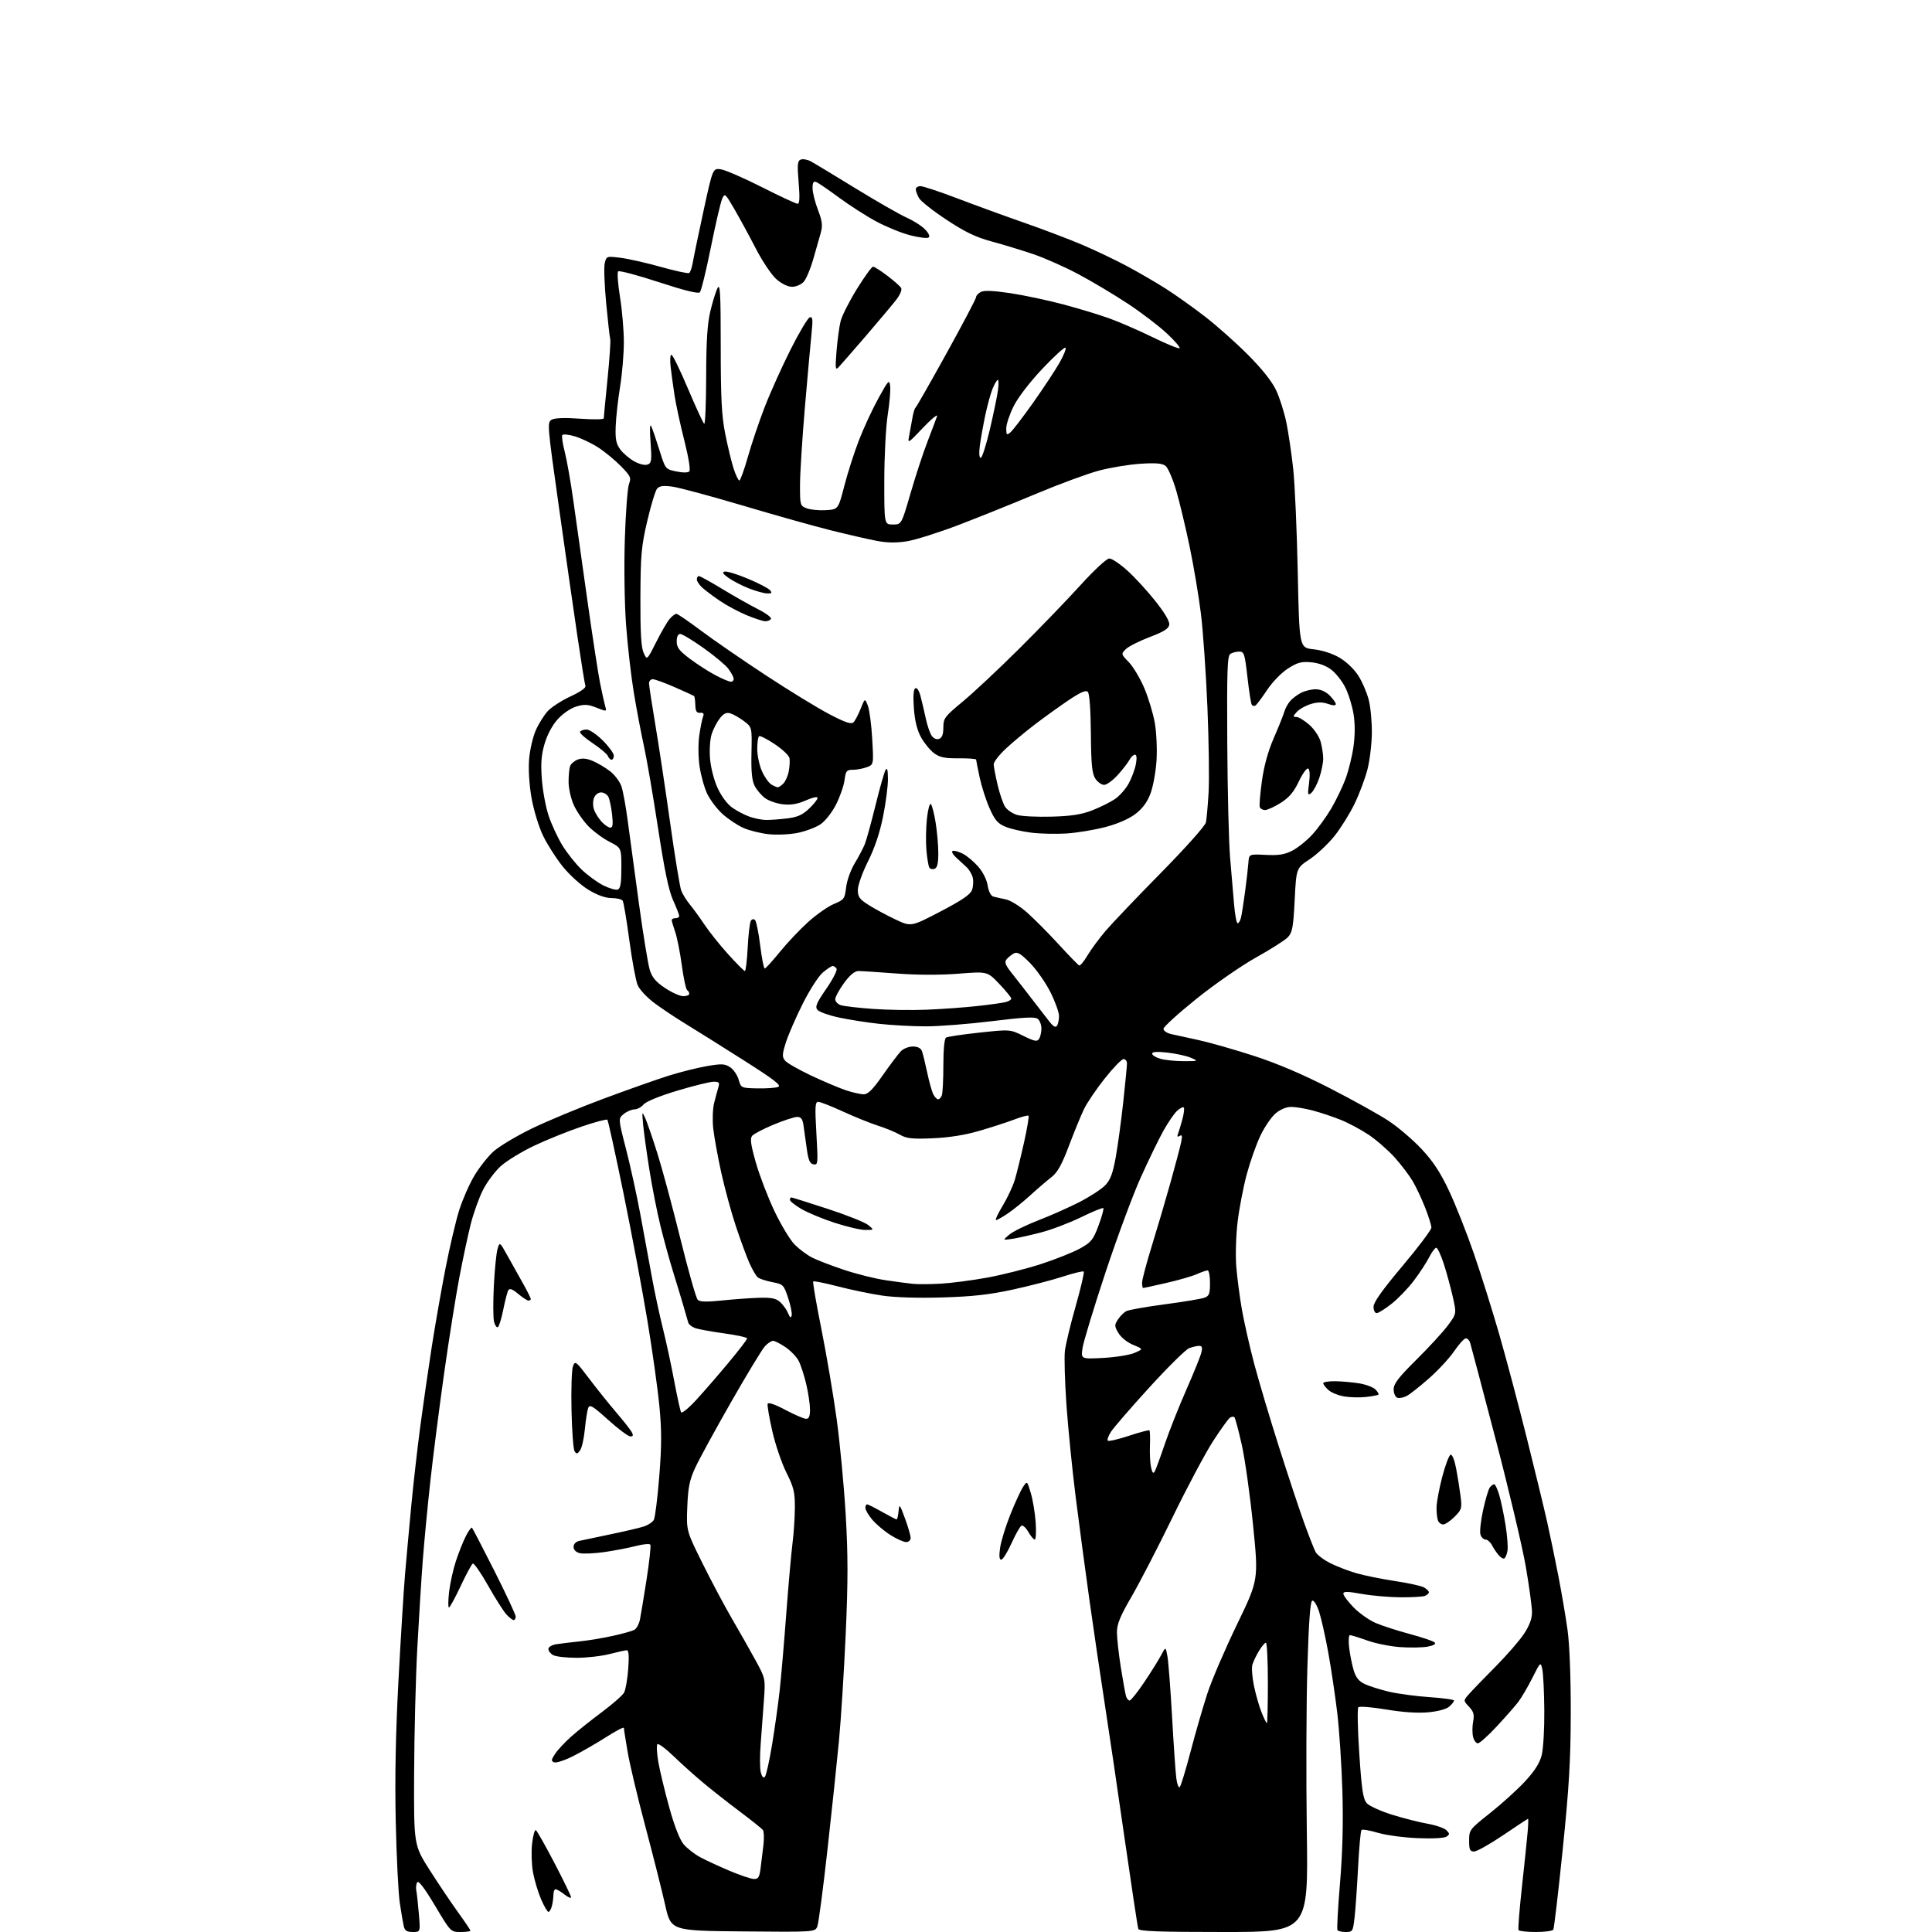 <?xml version="1.0" encoding="UTF-8" standalone="no"?>
<svg 
  version="1.1" 
  xmlns="http://www.w3.org/2000/svg" 
  xmlns:xlink="http://www.w3.org/1999/xlink" 
  xmlns:svg="http://www.w3.org/2000/svg"
  xmlns:rdf="http://www.w3.org/1999/02/22-rdf-syntax-ns#"
  xmlns:cc="http://creativecommons.org/ns#"
  xmlns:dc="http://purl.org/dc/elements/1.1/"
  viewBox="0 0 768 768"
  width="768"
  height="768"
>
<style>svg {background-color: white; }</style>"
<path stroke="none" fill="black" fill-rule="evenodd" d="M164.08,768.00C161.75,768.00 160.92,767.47 160.51,765.75C160.22,764.51 159.51,760.35 158.93,756.50C158.34,752.65 157.62,738.02 157.31,724.00C156.93,706.42 157.28,688.88 158.42,667.50C159.34,650.45 160.51,631.55 161.03,625.50C161.55,619.45 162.66,607.30 163.49,598.50C164.33,589.70 165.94,575.52 167.07,567.00C168.20,558.48 170.25,544.30 171.61,535.50C172.98,526.70 175.46,512.56 177.12,504.08C178.78,495.60 181.22,485.25 182.53,481.08C183.85,476.91 186.53,470.80 188.48,467.50C190.43,464.20 193.86,459.83 196.10,457.78C198.35,455.74 205.20,451.63 211.34,448.64C217.48,445.66 230.38,440.29 240.00,436.72C249.62,433.14 261.27,429.03 265.88,427.58C270.50,426.13 277.31,424.43 281.03,423.79C286.85,422.79 288.12,422.85 290.22,424.23C291.56,425.10 293.09,427.33 293.62,429.16C294.57,432.48 294.62,432.50 300.98,432.65C304.51,432.73 308.25,432.47 309.30,432.08C310.82,431.52 307.93,429.29 295.36,421.31C286.64,415.77 276.39,409.35 272.59,407.03C268.78,404.72 263.23,401.02 260.24,398.81C257.22,396.57 254.22,393.38 253.48,391.60C252.74,389.84 251.25,381.81 250.17,373.76C249.09,365.72 247.90,358.65 247.54,358.07C247.18,357.48 245.20,357.00 243.15,357.00C240.71,357.00 237.53,355.87 233.99,353.75C230.97,351.94 226.43,347.85 223.73,344.50C221.07,341.20 217.52,335.64 215.84,332.13C214.14,328.60 212.12,321.93 211.28,317.13C210.38,311.94 210.00,305.82 210.33,301.78C210.63,298.09 211.83,292.91 212.99,290.28C214.16,287.65 216.32,284.20 217.80,282.61C219.29,281.03 223.35,278.42 226.84,276.81C230.56,275.10 232.99,273.40 232.72,272.70C232.47,272.04 231.04,263.18 229.54,253.00C228.04,242.82 224.70,219.50 222.12,201.17C217.52,168.50 217.46,167.82 219.38,166.80C220.62,166.13 224.75,166.00 230.67,166.44C235.80,166.81 240.00,166.76 240.00,166.31C240.00,165.86 240.67,158.88 241.49,150.79C242.30,142.70 242.79,135.50 242.58,134.79C242.36,134.08 241.63,127.61 240.95,120.40C240.26,113.20 240.02,106.06 240.40,104.54C241.08,101.82 241.18,101.79 246.70,102.48C249.78,102.87 256.99,104.50 262.72,106.11C268.45,107.72 273.51,108.81 273.96,108.53C274.41,108.25 275.06,106.33 275.41,104.26C275.76,102.19 277.69,92.92 279.70,83.65C283.36,66.80 283.36,66.80 286.66,67.33C288.48,67.63 295.81,70.82 302.94,74.43C310.08,78.05 316.43,81.00 317.05,81.00C317.86,81.00 317.98,78.57 317.47,72.51C316.88,65.36 317.01,63.93 318.30,63.44C319.15,63.11 320.89,63.40 322.17,64.07C323.45,64.74 331.45,69.56 339.95,74.79C348.45,80.01 357.68,85.30 360.45,86.54C363.23,87.77 366.55,89.91 367.83,91.29C369.31,92.88 369.76,94.03 369.08,94.45C368.49,94.82 365.20,94.40 361.77,93.52C358.34,92.64 352.27,90.16 348.28,88.01C344.29,85.86 337.61,81.57 333.44,78.49C329.27,75.41 325.22,72.64 324.43,72.34C323.38,71.93 323.00,72.60 323.00,74.80C323.00,76.46 323.96,80.32 325.13,83.38C326.90,88.00 327.08,89.59 326.22,92.72C325.64,94.80 324.29,99.55 323.21,103.28C322.13,107.01 320.45,110.95 319.47,112.03C318.49,113.11 316.43,114.00 314.88,114.00C313.18,114.00 310.71,112.81 308.62,110.97C306.73,109.31 303.07,103.88 300.50,98.90C297.94,93.93 294.10,86.88 291.99,83.23C288.26,76.81 288.11,76.68 287.06,79.05C286.46,80.40 284.44,89.09 282.57,98.36C280.71,107.63 278.74,115.66 278.20,116.20C277.55,116.85 271.91,115.45 261.86,112.15C253.41,109.37 246.15,107.46 245.72,107.88C245.29,108.31 245.62,112.90 246.46,118.08C247.30,123.26 247.99,131.32 247.99,136.00C247.99,140.68 247.32,148.66 246.49,153.74C245.67,158.82 244.88,165.88 244.75,169.41C244.55,174.61 244.90,176.39 246.58,178.67C247.73,180.23 250.24,182.36 252.17,183.42C254.20,184.54 256.41,185.06 257.44,184.66C259.00,184.06 259.14,183.03 258.60,175.74C258.22,170.49 258.33,168.23 258.91,169.50C259.41,170.60 260.87,174.88 262.16,179.00C264.50,186.50 264.50,186.50 268.80,187.40C271.36,187.94 273.46,187.94 274.00,187.40C274.54,186.86 273.74,181.88 272.01,175.03C270.41,168.73 268.66,160.63 268.12,157.04C267.57,153.44 266.88,148.36 266.58,145.75C266.28,143.14 266.43,141.00 266.90,141.00C267.38,141.00 270.34,147.08 273.48,154.50C276.63,161.93 279.53,168.21 279.93,168.46C280.34,168.71 280.69,160.27 280.71,149.71C280.74,135.57 281.18,128.70 282.38,123.69C283.27,119.94 284.56,115.81 285.25,114.49C286.28,112.53 286.50,116.63 286.50,137.80C286.51,158.44 286.86,165.27 288.30,172.50C289.28,177.45 290.78,183.64 291.62,186.25C292.47,188.86 293.49,191.00 293.90,191.00C294.30,191.00 295.82,186.80 297.28,181.66C298.73,176.52 301.73,167.63 303.94,161.91C306.15,156.18 310.78,145.89 314.23,139.02C317.68,132.16 321.13,126.36 321.90,126.14C323.06,125.80 323.18,126.95 322.59,132.62C322.20,136.40 321.01,149.62 319.95,162.00C318.90,174.38 318.02,188.22 318.02,192.77C318.00,200.84 318.07,201.08 320.69,202.07C322.16,202.63 325.58,202.96 328.29,202.80C333.21,202.50 333.21,202.50 335.62,193.18C336.94,188.05 339.56,179.88 341.44,175.01C343.32,170.14 346.80,162.64 349.18,158.33C353.20,151.04 353.52,150.71 353.86,153.50C354.05,155.15 353.61,160.32 352.87,165.00C352.14,169.68 351.53,181.38 351.52,191.00C351.50,208.50 351.50,208.50 354.93,208.50C358.35,208.50 358.35,208.50 361.98,196.00C363.98,189.12 367.00,179.90 368.71,175.50C370.41,171.10 372.11,166.60 372.48,165.50C372.84,164.40 370.36,166.43 366.95,170.00C360.76,176.50 360.76,176.50 361.45,173.00C361.82,171.07 362.39,167.93 362.72,166.00C363.04,164.07 363.60,162.28 363.97,162.00C364.33,161.72 369.88,151.99 376.31,140.36C382.74,128.73 388.00,118.73 388.00,118.14C388.00,117.55 388.84,116.62 389.88,116.07C391.17,115.37 394.80,115.52 401.63,116.54C407.06,117.36 416.52,119.36 422.66,121.00C428.80,122.64 437.07,125.15 441.04,126.58C445.00,128.01 452.76,131.39 458.29,134.09C463.81,136.79 468.59,138.74 468.91,138.41C469.24,138.08 466.92,135.40 463.76,132.46C460.61,129.52 453.63,124.21 448.26,120.67C442.89,117.13 434.13,111.90 428.78,109.05C423.44,106.19 415.34,102.59 410.78,101.04C406.23,99.50 398.78,97.23 394.24,96.00C387.91,94.30 383.71,92.28 376.27,87.37C370.92,83.85 365.99,79.96 365.31,78.73C364.63,77.51 364.05,75.94 364.04,75.25C364.02,74.56 364.86,74.00 365.91,74.00C366.97,74.00 373.60,76.20 380.66,78.90C387.72,81.59 399.57,85.91 407.00,88.50C414.43,91.08 424.77,95.01 430.00,97.22C435.23,99.44 443.32,103.29 448.00,105.80C452.68,108.30 459.65,112.35 463.50,114.81C467.35,117.26 474.32,122.23 479.00,125.84C483.68,129.45 491.37,136.30 496.10,141.05C501.66,146.63 505.62,151.61 507.26,155.10C508.67,158.07 510.51,163.88 511.36,168.00C512.20,172.12 513.43,180.45 514.08,186.50C514.73,192.55 515.54,211.00 515.88,227.50C516.50,257.50 516.50,257.50 522.17,258.11C525.65,258.48 529.65,259.78 532.50,261.45C535.22,263.04 538.33,266.03 539.99,268.65C541.55,271.11 543.41,275.46 544.12,278.31C544.84,281.17 545.38,287.10 545.33,291.50C545.28,295.90 544.48,302.43 543.55,306.00C542.62,309.57 540.33,315.65 538.47,319.50C536.61,323.35 533.04,329.09 530.53,332.25C528.02,335.41 523.57,339.59 520.64,341.54C515.30,345.08 515.30,345.08 514.66,357.71C514.12,368.51 513.73,370.66 511.99,372.52C510.86,373.71 505.17,377.34 499.33,380.59C493.46,383.87 482.88,391.20 475.61,397.04C468.40,402.83 462.50,408.20 462.50,408.97C462.50,409.74 463.85,410.68 465.50,411.05C467.15,411.42 472.10,412.51 476.50,413.46C480.90,414.42 490.76,417.23 498.41,419.71C507.66,422.71 517.80,427.03 528.73,432.63C537.75,437.26 548.22,443.08 551.99,445.56C555.76,448.05 561.66,453.09 565.10,456.76C569.73,461.72 572.57,466.04 576.06,473.47C578.66,478.99 583.10,490.22 585.93,498.44C588.76,506.66 593.28,521.06 595.98,530.44C598.68,539.82 603.59,558.30 606.89,571.50C610.19,584.70 613.85,599.77 615.02,605.00C616.19,610.23 618.20,619.90 619.48,626.50C620.76,633.10 622.41,642.77 623.13,648.00C623.93,653.77 624.43,666.73 624.40,681.00C624.36,699.92 623.73,710.51 621.19,735.32C619.45,752.27 617.77,766.56 617.46,767.07C617.14,767.58 614.01,768.00 610.50,768.00C606.99,768.00 603.91,767.66 603.65,767.24C603.39,766.83 604.00,759.07 605.00,749.99C606.00,740.92 607.02,731.14 607.26,728.25C607.51,725.36 607.58,723.00 607.42,723.00C607.26,723.00 602.81,725.92 597.54,729.50C592.26,733.08 587.06,736.00 585.98,736.00C584.31,736.00 584.00,735.32 584.00,731.66C584.00,727.42 584.18,727.18 592.36,720.70C596.95,717.06 603.19,711.41 606.21,708.14C610.09,703.95 612.05,700.86 612.86,697.66C613.49,695.16 613.95,687.13 613.88,679.81C613.82,672.49 613.46,665.15 613.08,663.50C612.41,660.55 612.35,660.60 609.13,667.00C607.33,670.58 604.81,674.87 603.53,676.55C602.24,678.23 598.39,682.62 594.96,686.30C591.53,689.99 588.16,693.00 587.47,693.00C586.78,693.00 585.93,691.85 585.57,690.44C585.22,689.03 585.23,686.31 585.59,684.38C586.12,681.56 585.80,680.42 583.95,678.44C581.65,676.00 581.65,676.00 584.08,673.28C585.41,671.78 590.12,666.91 594.54,662.45C598.96,658.00 604.02,652.17 605.79,649.50C607.97,646.21 609.00,643.46 609.00,640.91C609.00,638.85 607.89,630.71 606.54,622.83C605.18,614.95 599.77,592.08 594.51,572.00C589.25,551.92 584.70,534.71 584.40,533.75C584.11,532.79 583.33,532.01 582.68,532.03C582.03,532.04 579.98,534.30 578.11,537.04C576.25,539.79 571.75,544.66 568.11,547.87C564.48,551.08 560.45,554.26 559.17,554.93C557.89,555.60 556.20,555.91 555.42,555.61C554.64,555.31 554.00,553.80 554.00,552.26C554.00,550.06 555.94,547.54 563.06,540.48C568.05,535.54 573.68,529.41 575.57,526.85C579.02,522.21 579.02,522.21 577.47,515.35C576.61,511.58 575.00,505.69 573.88,502.25C572.75,498.81 571.43,496.00 570.94,496.00C570.44,496.00 569.17,497.70 568.12,499.77C567.06,501.85 564.35,506.00 562.09,509.00C559.84,512.00 555.86,516.15 553.25,518.22C550.64,520.29 547.94,521.98 547.25,521.99C546.56,522.00 546.00,520.86 546.00,519.47C546.00,517.69 549.45,512.83 557.50,503.26C563.83,495.75 569.00,488.87 569.00,487.99C569.00,487.10 567.89,483.55 566.53,480.08C565.18,476.62 562.95,471.89 561.59,469.57C560.23,467.25 557.00,462.99 554.41,460.11C551.82,457.23 547.18,453.18 544.10,451.11C541.02,449.05 535.99,446.36 532.93,445.14C529.87,443.91 524.92,442.26 521.93,441.47C518.94,440.67 515.07,440.02 513.33,440.01C511.36,440.00 508.99,440.98 507.09,442.58C505.41,443.99 502.68,447.98 501.04,451.43C499.39,454.87 496.94,461.83 495.58,466.88C494.23,471.93 492.60,480.44 491.96,485.78C491.32,491.17 491.08,499.07 491.44,503.50C491.80,507.90 492.80,515.55 493.66,520.50C494.53,525.45 496.72,535.12 498.53,542.00C500.35,548.88 504.80,563.83 508.43,575.23C512.05,586.63 516.56,600.22 518.45,605.43C520.34,610.64 522.37,615.83 522.98,616.96C523.58,618.08 526.19,620.07 528.79,621.37C531.38,622.68 536.08,624.49 539.23,625.39C542.37,626.30 549.22,627.68 554.44,628.47C559.66,629.25 564.84,630.38 565.96,630.98C567.08,631.58 568.00,632.46 568.00,632.93C568.00,633.40 567.29,634.06 566.42,634.39C565.55,634.73 561.16,634.98 556.67,634.95C552.18,634.92 545.24,634.31 541.25,633.60C535.55,632.58 534.00,632.56 534.00,633.53C534.00,634.21 535.83,636.64 538.06,638.94C540.29,641.24 544.23,644.03 546.81,645.14C549.39,646.25 555.52,648.24 560.42,649.55C565.33,650.87 569.78,652.38 570.30,652.90C570.91,653.51 569.91,654.11 567.55,654.56C565.51,654.94 560.61,655.03 556.67,654.76C552.73,654.49 546.82,653.31 543.53,652.13C540.25,650.96 537.15,650.00 536.65,650.00C536.13,650.00 535.98,652.17 536.31,654.96C536.63,657.69 537.44,661.72 538.09,663.92C538.97,666.84 540.15,668.32 542.50,669.43C544.26,670.27 548.59,671.64 552.10,672.47C555.62,673.30 562.89,674.28 568.25,674.64C573.61,675.00 578.00,675.61 578.00,676.00C578.00,676.38 577.17,677.45 576.14,678.37C575.01,679.39 571.74,680.29 567.78,680.66C563.55,681.05 557.66,680.66 551.01,679.55C545.38,678.61 540.40,678.21 539.96,678.67C539.52,679.13 539.69,687.45 540.34,697.16C541.31,711.67 541.85,715.17 543.33,716.81C544.32,717.91 548.82,719.96 553.32,721.36C557.82,722.76 564.19,724.38 567.47,724.96C570.76,725.54 574.13,726.70 574.97,727.54C576.33,728.90 576.33,729.19 575.00,730.09C574.12,730.69 569.36,730.94 563.50,730.69C558.00,730.47 550.88,729.50 547.68,728.55C544.47,727.59 541.57,727.10 541.22,727.45C540.87,727.79 540.26,734.47 539.86,742.29C539.45,750.10 538.83,759.09 538.46,762.25C537.83,767.75 537.68,768.00 534.96,768.00C533.40,768.00 531.91,767.66 531.65,767.24C531.39,766.82 531.85,758.38 532.68,748.49C533.69,736.38 534.00,724.45 533.62,712.00C533.32,701.83 532.40,687.88 531.59,681.00C530.77,674.12 529.17,663.33 528.02,657.00C526.88,650.67 525.23,643.34 524.37,640.70C523.50,638.02 522.30,636.07 521.65,636.28C520.85,636.55 520.26,644.53 519.71,662.58C519.27,676.84 519.17,706.39 519.48,728.25C520.05,768.00 520.05,768.00 486.49,768.00C460.56,768.00 452.83,767.72 452.49,766.75C452.24,766.06 449.77,749.75 447.00,730.50C444.24,711.25 440.65,686.95 439.03,676.50C437.41,666.05 434.72,647.83 433.06,636.00C431.40,624.17 428.94,605.73 427.59,595.00C426.24,584.27 424.60,567.90 423.94,558.61C423.29,549.32 423.01,539.60 423.31,537.01C423.62,534.43 425.55,526.39 427.61,519.16C429.66,511.93 431.10,505.77 430.80,505.47C430.51,505.18 426.81,506.06 422.59,507.44C418.37,508.82 409.42,511.14 402.71,512.61C393.46,514.63 386.69,515.39 374.78,515.75C365.08,516.05 355.88,515.77 350.79,515.03C346.25,514.37 338.31,512.72 333.13,511.38C327.96,510.04 323.52,509.14 323.27,509.40C323.01,509.65 324.46,518.10 326.49,528.18C328.51,538.26 331.25,554.38 332.57,564.00C333.89,573.62 335.51,590.77 336.18,602.11C337.12,618.22 337.12,628.58 336.18,649.61C335.51,664.40 334.31,683.48 333.50,692.00C332.69,700.52 330.63,720.08 328.91,735.45C327.20,750.83 325.40,764.44 324.92,765.72C324.04,768.03 324.04,768.03 295.38,767.77C266.71,767.50 266.71,767.50 264.42,757.28C263.16,751.66 259.64,737.71 256.60,726.28C253.55,714.85 250.37,701.50 249.53,696.62C248.69,691.73 248.00,687.35 248.00,686.88C248.00,686.40 244.88,688.02 241.06,690.46C237.24,692.91 231.34,696.31 227.95,698.02C224.56,699.73 221.12,700.88 220.30,700.56C219.02,700.07 219.07,699.59 220.66,697.19C221.67,695.65 224.53,692.58 227.00,690.37C229.47,688.16 235.00,683.76 239.27,680.58C243.54,677.39 247.52,673.90 248.10,672.80C248.69,671.71 249.42,667.48 249.73,663.41C250.11,658.36 249.94,656.00 249.19,656.00C248.59,656.00 245.51,656.67 242.34,657.50C239.17,658.33 233.27,659.00 229.22,659.00C225.18,659.00 221.00,658.53 219.93,657.96C218.87,657.40 218.00,656.29 218.00,655.51C218.00,654.68 219.35,653.88 221.25,653.59C223.04,653.31 227.20,652.81 230.50,652.47C233.80,652.13 239.65,651.16 243.50,650.31C247.35,649.46 251.23,648.38 252.12,647.92C253.01,647.45 254.03,645.59 254.39,643.79C254.76,641.98 255.95,634.73 257.05,627.69C258.14,620.64 258.81,614.50 258.52,614.03C258.23,613.57 255.63,613.81 252.73,614.57C249.83,615.32 244.18,616.41 240.17,616.98C236.16,617.54 231.79,617.73 230.44,617.40C228.94,617.02 228.00,616.06 228.00,614.91C228.00,613.79 228.90,612.83 230.25,612.53C231.49,612.24 237.00,611.08 242.50,609.95C248.00,608.81 253.97,607.42 255.76,606.86C257.55,606.30 259.42,605.08 259.92,604.15C260.41,603.23 261.38,595.45 262.07,586.87C263.04,574.63 263.05,568.62 262.11,558.89C261.46,552.08 259.32,536.85 257.37,525.05C255.42,513.25 251.16,490.56 247.91,474.63C244.65,458.70 241.74,445.41 241.44,445.11C241.14,444.80 236.48,446.04 231.10,447.87C225.72,449.69 217.26,453.11 212.30,455.46C207.34,457.82 201.39,461.46 199.06,463.56C196.74,465.66 193.55,469.93 191.98,473.05C190.40,476.16 188.22,482.27 187.12,486.61C186.02,490.95 183.97,500.55 182.57,507.95C181.16,515.34 178.45,532.44 176.54,545.95C174.64,559.45 172.19,578.60 171.10,588.50C170.01,598.40 168.65,612.58 168.08,620.00C167.51,627.42 166.53,643.17 165.89,655.00C165.25,666.83 164.68,689.33 164.62,705.00C164.50,733.50 164.50,733.50 170.88,743.50C174.39,749.00 179.45,756.53 182.13,760.23C184.81,763.94 187.00,767.20 187.00,767.48C187.00,767.77 185.24,768.00 183.08,768.00C179.17,768.00 179.15,767.98 172.90,757.49C168.79,750.60 166.37,747.41 165.86,748.23C165.43,748.92 165.26,750.39 165.48,751.49C165.71,752.60 166.16,756.76 166.50,760.75C167.12,768.00 167.12,768.00 164.08,768.00zM218.01,760.00C217.59,760.00 216.27,757.74 215.08,754.97C213.90,752.21 212.45,747.42 211.88,744.32C211.31,741.22 211.15,736.06 211.52,732.84C211.89,729.63 212.57,727.23 213.02,727.52C213.48,727.80 216.81,733.69 220.43,740.62C224.04,747.55 227.00,753.65 227.00,754.18C227.00,754.71 225.81,754.21 224.37,753.07C222.92,751.93 221.34,751.00 220.87,751.00C220.39,751.00 219.99,752.01 219.99,753.25C219.98,754.49 219.70,756.51 219.37,757.75C219.04,758.99 218.42,760.00 218.01,760.00zM299.64,746.92C301.41,746.99 301.87,746.28 302.33,742.75C302.64,740.41 303.15,736.25 303.47,733.50C303.78,730.75 303.69,728.04 303.27,727.47C302.85,726.90 298.68,723.56 294.00,720.05C289.32,716.54 282.80,711.41 279.50,708.65C276.20,705.89 270.92,701.16 267.78,698.13C264.63,695.09 261.73,692.94 261.33,693.34C260.93,693.74 261.09,696.89 261.68,700.36C262.28,703.82 264.23,711.94 266.02,718.41C268.10,725.92 270.18,731.24 271.76,733.13C273.13,734.76 276.11,737.08 278.38,738.29C280.64,739.50 285.88,741.92 290.00,743.67C294.12,745.42 298.46,746.88 299.64,746.92zM468.98,710.37C469.44,709.89 471.40,703.42 473.35,696.00C475.29,688.58 478.29,678.23 480.01,673.00C481.73,667.77 487.00,655.52 491.72,645.76C500.30,628.02 500.30,628.02 498.11,606.26C496.91,594.29 494.88,579.88 493.60,574.22C492.33,568.57 491.02,563.69 490.71,563.37C490.39,563.06 489.61,563.12 488.97,563.52C488.32,563.92 485.29,568.13 482.22,572.87C479.15,577.62 471.93,591.17 466.18,603.00C460.43,614.83 453.08,629.04 449.86,634.59C445.26,642.51 444.00,645.59 444.00,648.85C444.00,651.15 444.69,657.40 445.54,662.76C446.39,668.12 447.32,673.29 447.61,674.25C447.90,675.21 448.54,676.00 449.04,676.00C449.53,676.00 452.14,672.74 454.82,668.75C457.51,664.76 460.53,659.92 461.54,658.00C463.38,654.50 463.38,654.50 464.09,658.50C464.47,660.70 465.30,671.50 465.92,682.50C466.53,693.50 467.29,704.47 467.60,706.87C467.91,709.27 468.53,710.85 468.98,710.37zM304.03,706.37C304.54,705.86 305.84,700.06 306.92,693.47C308.00,686.89 309.36,677.23 309.93,672.00C310.51,666.77 311.69,653.05 312.55,641.50C313.42,629.95 314.54,617.35 315.03,613.50C315.53,609.65 315.95,603.27 315.97,599.33C316.00,593.13 315.54,591.23 312.58,585.33C310.71,581.57 308.18,574.14 306.98,568.82C305.77,563.50 304.95,558.64 305.16,558.03C305.39,557.34 308.12,558.28 312.21,560.46C315.88,562.40 319.59,564.00 320.44,564.00C321.58,564.00 322.00,562.98 321.99,560.25C321.98,558.19 321.30,553.67 320.49,550.20C319.67,546.74 318.32,542.59 317.49,540.98C316.66,539.37 314.30,536.92 312.26,535.53C310.21,534.14 307.98,533.00 307.31,533.00C306.63,533.00 305.18,533.96 304.08,535.14C302.98,536.32 296.91,546.33 290.59,557.39C284.27,568.45 277.85,580.20 276.34,583.50C274.10,588.38 273.51,591.27 273.21,599.00C272.83,608.50 272.83,608.50 279.28,621.50C282.83,628.65 288.10,638.55 290.99,643.50C293.88,648.45 298.05,655.81 300.26,659.85C304.28,667.20 304.28,667.20 303.67,675.85C303.33,680.61 302.75,688.38 302.39,693.13C302.02,697.87 302.03,703.00 302.42,704.52C302.84,706.21 303.47,706.93 304.03,706.37zM503.61,685.00C503.82,685.00 504.00,677.80 504.00,669.00C504.00,660.20 503.65,653.00 503.22,653.00C502.78,653.00 501.55,654.46 500.47,656.25C499.38,658.04 498.20,660.51 497.84,661.75C497.47,662.98 497.77,666.81 498.49,670.25C499.21,673.69 500.57,678.41 501.51,680.75C502.45,683.09 503.39,685.00 503.61,685.00zM204.17,644.00C203.72,644.00 202.42,642.99 201.29,641.75C200.15,640.51 196.87,635.34 194.00,630.26C191.13,625.17 188.40,621.26 187.92,621.55C187.45,621.84 185.27,625.89 183.09,630.54C180.91,635.19 178.83,639.00 178.47,639.00C178.10,639.00 178.13,636.21 178.52,632.79C178.92,629.38 180.14,623.87 181.23,620.55C182.32,617.23 184.09,612.78 185.17,610.66C186.25,608.54 187.35,607.02 187.62,607.28C187.88,607.55 191.90,615.30 196.55,624.50C201.20,633.71 205.00,641.87 205.00,642.62C205.00,643.38 204.63,644.00 204.17,644.00zM398.00,620.00C397.23,620.00 397.09,618.51 397.56,615.25C397.94,612.64 399.76,606.72 401.61,602.10C403.45,597.49 405.71,592.56 406.63,591.16C408.31,588.60 408.31,588.60 409.77,593.55C410.58,596.27 411.45,601.54 411.70,605.25C411.96,608.96 411.79,612.00 411.33,611.99C410.87,611.99 409.72,610.61 408.76,608.93C407.80,607.25 406.55,606.16 405.99,606.51C405.42,606.86 403.64,610.04 402.04,613.57C400.44,617.11 398.62,620.00 398.00,620.00zM598.01,619.49C597.60,619.75 596.59,619.18 595.76,618.23C594.93,617.28 593.73,615.49 593.09,614.25C592.45,613.01 591.30,612.00 590.53,612.00C589.76,612.00 588.85,611.10 588.50,610.00C588.15,608.90 588.63,604.51 589.56,600.25C590.49,595.99 591.70,591.94 592.25,591.25C592.80,590.56 593.57,590.00 593.96,590.00C594.36,590.00 595.26,591.91 595.96,594.25C596.66,596.59 597.80,601.99 598.48,606.25C599.16,610.51 599.51,615.13 599.24,616.51C598.98,617.90 598.43,619.24 598.01,619.49zM360.20,613.00C359.20,613.00 356.38,611.73 353.93,610.17C351.47,608.61 348.23,605.88 346.73,604.09C345.23,602.31 344.00,600.21 344.00,599.42C344.00,598.64 344.30,598.00 344.67,598.00C345.04,598.00 347.73,599.35 350.65,601.00C353.58,602.65 356.17,604.00 356.42,604.00C356.67,604.00 357.01,602.54 357.19,600.75C357.48,597.69 357.63,597.85 359.75,603.60C360.99,606.96 362.00,610.45 362.00,611.35C362.00,612.27 361.20,613.00 360.20,613.00zM573.68,606.00C572.88,606.00 571.94,605.29 571.61,604.42C571.27,603.55 571.02,601.19 571.05,599.17C571.08,597.15 572.10,591.71 573.31,587.08C574.52,582.45 576.01,578.50 576.62,578.29C577.27,578.08 578.18,580.31 578.83,583.71C579.44,586.90 580.23,591.84 580.59,594.70C581.20,599.58 581.05,600.10 578.20,602.95C576.52,604.63 574.49,606.00 573.68,606.00zM459.03,584.92C459.46,584.14 461.27,579.23 463.04,574.00C464.82,568.77 468.65,559.10 471.56,552.50C474.47,545.90 477.16,539.26 477.53,537.75C478.06,535.64 477.86,535.00 476.67,535.00C475.82,535.00 474.04,535.42 472.70,535.92C471.37,536.43 464.25,543.45 456.89,551.53C449.52,559.61 442.66,567.54 441.63,569.15C440.59,570.76 440.03,572.36 440.37,572.70C440.71,573.04 444.48,572.17 448.74,570.76C453.01,569.35 456.69,568.38 456.92,568.60C457.15,568.83 457.24,571.53 457.12,574.61C456.99,577.69 457.19,581.59 457.56,583.28C458.04,585.48 458.45,585.94 459.03,584.92zM230.58,576.56C229.52,578.01 229.15,578.07 228.40,576.90C227.91,576.13 227.35,568.75 227.18,560.50C227.00,552.25 227.26,544.42 227.76,543.10C228.61,540.81 228.92,541.05 234.26,548.10C237.34,552.17 242.17,558.20 245.00,561.50C247.83,564.80 250.58,568.29 251.11,569.25C251.83,570.57 251.70,571.00 250.57,571.00C249.74,571.00 245.79,568.05 241.79,564.45C235.59,558.86 234.42,558.16 233.82,559.70C233.43,560.69 232.84,564.49 232.49,568.15C232.14,571.81 231.29,575.59 230.58,576.56zM276.81,556.44C279.81,553.17 285.58,546.52 289.63,541.65C293.68,536.79 297.00,532.47 297.00,532.05C297.00,531.63 292.84,530.72 287.75,530.02C282.66,529.33 277.48,528.37 276.22,527.89C274.97,527.42 273.79,526.46 273.59,525.77C273.40,525.07 272.52,522.02 271.64,519.00C270.76,515.98 268.92,509.90 267.55,505.50C266.18,501.10 263.95,493.00 262.59,487.50C261.23,482.00 259.23,471.88 258.14,465.00C257.05,458.12 255.93,450.02 255.65,447.00C255.17,441.73 255.21,441.63 256.51,444.50C257.25,446.15 259.43,452.48 261.34,458.56C263.26,464.64 267.38,479.94 270.50,492.56C273.62,505.18 276.70,516.03 277.34,516.67C278.19,517.53 280.80,517.60 287.00,516.96C291.68,516.47 298.32,515.99 301.76,515.89C306.67,515.75 308.47,516.12 310.13,517.60C311.28,518.65 312.70,520.62 313.27,522.00C314.04,523.85 314.41,524.09 314.70,522.91C314.91,522.03 314.28,518.89 313.29,515.93C311.56,510.73 311.34,510.51 307.00,509.67C304.52,509.19 301.93,508.34 301.24,507.77C300.54,507.20 299.05,504.66 297.92,502.12C296.79,499.58 294.37,493.00 292.54,487.50C290.71,482.00 288.07,472.32 286.68,466.00C285.29,459.68 283.87,451.80 283.51,448.50C283.16,445.20 283.32,440.70 283.87,438.50C284.42,436.30 285.17,433.49 285.55,432.25C286.13,430.32 285.86,430.00 283.67,430.00C282.27,430.00 275.80,431.59 269.31,433.54C262.21,435.67 256.84,437.86 255.84,439.04C254.93,440.12 253.29,441.00 252.20,441.00C251.11,441.00 249.21,441.82 247.98,442.82C245.73,444.64 245.73,444.64 248.82,456.63C250.53,463.23 253.09,474.90 254.52,482.57C255.94,490.23 258.01,501.45 259.11,507.50C260.20,513.55 262.18,522.77 263.49,528.00C264.80,533.23 266.83,542.66 268.01,548.98C269.20,555.29 270.43,560.89 270.76,561.42C271.09,561.95 273.81,559.71 276.81,556.44zM543.00,555.32C540.52,555.60 536.60,555.50 534.29,555.10C531.97,554.70 529.16,553.55 528.04,552.53C526.92,551.52 526.00,550.31 526.00,549.85C526.00,549.38 528.14,549.03 530.75,549.06C533.36,549.09 537.67,549.48 540.32,549.91C542.96,550.35 545.86,551.43 546.76,552.33C547.65,553.22 548.18,554.15 547.94,554.38C547.70,554.62 545.48,555.04 543.00,555.32zM438.60,539.79C443.49,539.53 449.07,538.63 451.00,537.79C454.50,536.27 454.50,536.27 450.45,534.60C448.11,533.65 445.64,531.66 444.61,529.92C442.97,527.15 442.96,526.71 444.42,524.49C445.29,523.16 446.79,521.67 447.75,521.18C448.71,520.69 455.57,519.48 463.00,518.49C470.43,517.51 477.51,516.33 478.75,515.87C480.68,515.17 481.00,514.32 481.00,510.02C481.00,507.26 480.57,505.00 480.03,505.00C479.50,505.00 477.59,505.67 475.78,506.48C473.98,507.29 468.53,508.87 463.67,509.98C458.82,511.09 454.65,512.00 454.42,512.00C454.19,512.00 454.00,511.04 454.00,509.86C454.00,508.69 455.76,502.05 457.91,495.11C460.06,488.18 463.39,476.88 465.31,470.00C467.23,463.12 469.12,455.98 469.51,454.12C470.05,451.52 469.92,450.93 468.94,451.54C468.04,452.09 467.84,451.85 468.27,450.73C468.61,449.85 469.39,447.25 470.01,444.96C470.63,442.67 470.88,440.55 470.57,440.24C470.26,439.93 469.08,440.53 467.93,441.56C466.78,442.60 464.34,446.16 462.49,449.47C460.64,452.79 456.59,461.12 453.49,468.00C450.38,474.88 444.04,491.98 439.39,506.00C434.75,520.02 430.67,533.47 430.32,535.88C429.69,540.26 429.69,540.26 438.60,539.79zM197.92,527.55C197.45,527.84 196.76,526.88 196.39,525.41C196.02,523.94 195.99,517.51 196.31,511.12C196.64,504.73 197.29,498.17 197.76,496.55C198.62,493.59 198.62,493.59 201.81,499.30C203.56,502.43 206.35,507.42 208.00,510.37C209.65,513.33 211.00,516.03 211.00,516.37C211.00,516.72 210.58,517.00 210.08,517.00C209.57,517.00 207.73,515.80 205.99,514.34C203.76,512.46 202.60,512.02 202.09,512.85C201.69,513.50 200.78,516.96 200.07,520.53C199.36,524.10 198.39,527.26 197.92,527.55zM374.00,510.28C378.12,510.05 386.45,508.96 392.50,507.86C398.55,506.75 408.23,504.30 414.00,502.42C419.77,500.53 426.71,497.75 429.42,496.24C433.81,493.79 434.59,492.82 436.70,487.12C438.01,483.61 438.85,480.52 438.59,480.26C438.32,479.99 434.37,481.60 429.80,483.84C425.24,486.07 418.12,488.78 414.00,489.86C409.88,490.95 404.70,492.10 402.50,492.44C398.50,493.04 398.50,493.04 401.22,490.77C402.72,489.52 407.90,486.98 412.72,485.11C417.55,483.25 424.92,479.98 429.09,477.84C433.26,475.70 437.88,472.69 439.36,471.15C441.42,468.99 442.37,466.44 443.54,459.93C444.37,455.29 445.71,445.43 446.52,438.00C447.32,430.57 447.98,423.71 447.99,422.75C448.00,421.79 447.39,421.00 446.63,421.00C445.88,421.00 442.51,424.48 439.13,428.74C435.76,432.99 432.03,438.51 430.85,440.99C429.67,443.47 426.99,450.00 424.91,455.50C422.02,463.13 420.35,466.09 417.89,468.00C416.11,469.38 412.37,472.58 409.58,475.13C406.79,477.68 402.75,480.94 400.61,482.38C398.47,483.82 396.37,485.00 395.93,485.00C395.50,485.00 396.70,482.41 398.61,479.25C400.51,476.09 402.68,471.45 403.43,468.93C404.17,466.42 405.81,459.78 407.06,454.18C408.31,448.58 409.12,443.78 408.86,443.52C408.59,443.26 406.00,443.95 403.10,445.06C400.19,446.16 393.92,448.19 389.16,449.57C383.48,451.22 377.14,452.22 370.72,452.49C362.56,452.83 360.40,452.59 357.72,451.06C355.95,450.05 352.02,448.43 349.00,447.47C345.98,446.50 339.72,443.98 335.11,441.86C330.50,439.73 326.06,438.00 325.26,438.00C324.02,438.00 323.91,439.88 324.53,450.60C325.22,462.58 325.16,463.18 323.38,462.84C321.91,462.56 321.32,461.19 320.68,456.49C320.23,453.20 319.65,449.04 319.39,447.25C319.03,444.81 318.40,444.00 316.89,444.00C315.77,444.00 311.55,445.38 307.50,447.06C303.45,448.75 299.62,450.75 298.98,451.52C298.10,452.59 298.44,455.05 300.48,462.20C301.94,467.32 305.27,476.00 307.89,481.50C310.50,487.00 314.13,492.98 315.94,494.79C317.75,496.60 320.87,498.91 322.87,499.93C324.86,500.94 330.55,503.13 335.50,504.78C340.45,506.43 347.88,508.29 352.00,508.90C356.12,509.51 361.07,510.17 363.00,510.36C364.93,510.54 369.88,510.51 374.00,510.28zM344.00,488.93C342.07,488.93 336.58,487.64 331.79,486.08C327.00,484.52 321.04,482.04 318.54,480.58C316.04,479.11 314.00,477.48 314.00,476.96C314.00,476.43 314.25,476.00 314.56,476.00C314.87,476.00 321.36,478.04 328.99,480.53C336.62,483.02 343.90,485.93 345.18,487.00C347.50,488.93 347.50,488.93 344.00,488.93zM372.93,437.00C373.40,437.00 374.06,436.29 374.39,435.42C374.73,434.55 375.00,429.17 375.00,423.48C375.00,417.17 375.42,412.86 376.07,412.45C376.67,412.09 382.63,411.20 389.32,410.48C401.50,409.17 401.50,409.17 406.82,411.78C411.31,413.99 412.28,414.17 413.05,412.95C413.56,412.15 413.98,410.32 413.98,408.87C413.99,407.43 413.35,405.71 412.57,405.05C411.45,404.13 407.41,404.32 394.32,405.93C385.07,407.07 373.23,408.00 368.00,407.99C362.77,407.99 354.45,407.54 349.50,406.99C344.55,406.45 337.27,405.31 333.33,404.45C329.39,403.60 325.61,402.24 324.94,401.42C323.93,400.21 324.56,398.71 328.46,393.05C331.08,389.26 332.92,385.67 332.55,385.08C332.18,384.49 331.49,384.00 331.02,384.00C330.54,384.00 328.77,385.16 327.09,386.58C325.39,388.01 321.82,393.56 319.07,399.05C316.35,404.49 313.34,411.40 312.39,414.42C310.90,419.16 310.86,420.12 312.08,421.62C312.86,422.57 317.55,425.25 322.50,427.58C327.45,429.91 333.65,432.53 336.28,433.41C338.92,434.28 342.10,435.00 343.35,435.00C345.06,435.00 346.97,433.08 350.99,427.32C353.94,423.10 357.17,418.83 358.18,417.82C359.18,416.82 361.30,416.00 362.89,416.00C364.73,416.00 366.03,416.64 366.46,417.75C366.83,418.71 367.78,422.57 368.57,426.32C369.35,430.06 370.47,434.00 371.04,435.07C371.60,436.13 372.46,437.00 372.93,437.00zM470.50,421.83C476.38,421.84 476.44,421.81 473.43,420.49C471.74,419.75 467.58,418.83 464.18,418.44C459.93,417.96 458.00,418.08 458.00,418.84C458.00,419.45 459.46,420.37 461.25,420.88C463.04,421.40 467.20,421.82 470.50,421.83zM420.20,407.72C420.62,407.05 420.98,405.32 420.98,403.88C420.99,402.45 419.45,398.17 417.55,394.38C415.65,390.60 411.99,385.38 409.42,382.78C405.77,379.08 404.39,378.26 403.05,378.98C402.11,379.48 400.80,380.54 400.14,381.33C399.18,382.49 399.62,383.62 402.43,387.14C404.34,389.54 407.97,394.20 410.50,397.50C413.02,400.80 416.06,404.72 417.25,406.22C418.79,408.14 419.65,408.58 420.20,407.72zM368.50,401.37C374.55,401.12 383.53,400.47 388.46,399.92C393.39,399.38 398.45,398.67 399.71,398.36C400.97,398.04 402.00,397.41 402.00,396.96C402.00,396.51 399.86,393.89 397.25,391.14C392.50,386.14 392.50,386.14 381.00,387.06C373.78,387.63 364.66,387.61 356.50,386.99C349.35,386.45 342.49,386.00 341.26,386.00C339.74,386.00 337.90,387.53 335.53,390.75C333.62,393.36 332.04,396.26 332.02,397.18C332.01,398.11 333.01,399.19 334.25,399.58C335.49,399.98 341.23,400.64 347.00,401.06C352.77,401.48 362.45,401.62 368.50,401.37zM271.61,396.00C272.93,396.00 274.00,395.58 274.00,395.06C274.00,394.54 273.62,393.88 273.15,393.59C272.68,393.30 271.73,388.89 271.04,383.78C270.35,378.68 269.17,372.70 268.41,370.50C267.65,368.30 267.02,366.16 267.01,365.75C267.01,365.34 267.68,365.00 268.50,365.00C269.32,365.00 270.00,364.60 270.00,364.12C270.00,363.64 268.91,360.82 267.57,357.87C265.82,354.01 264.13,345.90 261.55,329.00C259.57,316.07 257.06,301.45 255.96,296.50C254.87,291.55 253.07,282.10 251.98,275.50C250.88,268.90 249.49,256.75 248.88,248.50C248.25,239.96 248.03,225.25 248.38,214.34C248.71,203.80 249.46,193.93 250.03,192.42C250.99,189.90 250.70,189.27 246.79,185.28C244.43,182.87 240.37,179.53 237.77,177.86C235.17,176.18 231.02,174.21 228.54,173.46C226.07,172.72 223.81,172.50 223.52,172.97C223.22,173.45 223.67,176.46 224.51,179.67C225.34,182.88 226.91,191.80 227.98,199.50C229.06,207.20 231.56,224.97 233.54,239.00C235.52,253.03 237.76,267.65 238.53,271.50C239.30,275.35 240.22,279.50 240.57,280.71C241.21,282.92 241.20,282.92 237.10,281.31C233.71,279.97 232.30,279.89 229.10,280.85C226.85,281.52 223.74,283.65 221.71,285.90C219.56,288.28 217.54,292.04 216.49,295.64C215.17,300.13 214.92,303.44 215.40,309.81C215.74,314.39 216.96,320.91 218.10,324.31C219.24,327.72 221.68,332.98 223.52,336.00C225.36,339.02 228.81,343.37 231.19,345.65C233.56,347.93 237.46,350.77 239.85,351.97C242.24,353.16 244.83,353.90 245.60,353.60C246.64,353.20 247.00,351.00 247.00,345.05C247.00,337.03 247.00,337.03 242.25,334.60C239.64,333.27 235.84,330.45 233.80,328.34C231.77,326.23 229.19,322.48 228.08,320.00C226.96,317.52 226.03,313.40 226.02,310.83C226.01,308.26 226.29,305.42 226.64,304.51C226.99,303.59 228.36,302.43 229.68,301.93C231.35,301.30 233.16,301.46 235.55,302.46C237.45,303.25 240.55,305.08 242.45,306.53C244.35,307.98 246.42,310.74 247.06,312.67C247.69,314.60 248.81,320.75 249.54,326.34C250.28,331.93 252.26,346.62 253.96,359.00C255.66,371.38 257.60,383.30 258.28,385.50C259.20,388.53 260.67,390.28 264.36,392.75C267.04,394.54 270.30,396.00 271.61,396.00zM296.11,386.00C296.45,386.00 296.95,381.79 297.22,376.64C297.49,371.50 298.05,366.73 298.47,366.05C298.93,365.31 299.59,365.19 300.15,365.75C300.65,366.25 301.57,370.79 302.19,375.83C302.81,380.87 303.62,385.00 303.99,385.00C304.35,385.00 307.03,382.07 309.94,378.48C312.85,374.89 317.93,369.51 321.23,366.53C324.53,363.55 329.15,360.31 331.50,359.34C335.54,357.67 335.80,357.31 336.35,352.71C336.67,350.00 338.18,345.78 339.77,343.17C341.33,340.60 343.14,337.15 343.80,335.50C344.45,333.85 346.36,326.91 348.04,320.08C349.72,313.25 351.51,306.95 352.02,306.08C352.67,304.97 352.95,306.02 352.97,309.65C352.99,312.49 352.11,319.21 351.03,324.59C349.74,331.04 347.69,337.12 345.03,342.44C342.79,346.93 341.00,351.95 341.00,353.77C341.00,356.54 341.66,357.46 345.33,359.77C347.70,361.27 352.46,363.84 355.90,365.47C362.15,368.44 362.15,368.44 373.82,362.35C382.41,357.86 385.74,355.60 386.39,353.77C386.89,352.40 387.01,350.19 386.68,348.85C386.34,347.51 385.26,345.67 384.28,344.76C383.30,343.84 381.40,342.09 380.06,340.86C378.68,339.59 378.11,338.46 378.74,338.25C379.36,338.05 381.18,338.56 382.78,339.39C384.39,340.22 387.12,342.51 388.84,344.48C390.70,346.59 392.24,349.67 392.62,352.00C393.00,354.40 393.88,356.12 394.87,356.40C395.77,356.65 398.00,357.15 399.82,357.52C401.67,357.89 405.45,360.23 408.32,362.79C411.17,365.31 416.82,371.01 420.88,375.44C424.94,379.87 428.59,383.63 429.01,383.79C429.42,383.95 430.90,382.15 432.30,379.79C433.70,377.43 436.95,373.02 439.53,370.00C442.11,366.98 452.02,356.58 461.56,346.90C471.37,336.93 479.10,328.25 479.38,326.90C479.65,325.58 480.12,320.29 480.43,315.14C480.74,309.99 480.53,294.69 479.97,281.14C479.40,267.59 478.24,250.88 477.39,244.00C476.54,237.12 474.54,225.20 472.94,217.50C471.35,209.80 468.93,199.69 467.57,195.02C466.21,190.36 464.29,185.93 463.30,185.18C461.96,184.16 459.38,183.95 453.25,184.36C448.71,184.66 441.28,185.89 436.75,187.10C432.21,188.32 421.07,192.43 412.00,196.24C402.93,200.05 389.03,205.64 381.13,208.66C373.23,211.68 364.00,214.60 360.63,215.15C356.32,215.85 352.72,215.80 348.50,215.00C345.20,214.37 337.10,212.51 330.50,210.87C323.90,209.23 308.06,204.78 295.29,200.98C282.53,197.19 269.91,193.79 267.25,193.44C263.59,192.95 262.11,193.16 261.18,194.29C260.50,195.11 258.75,200.89 257.29,207.14C254.94,217.22 254.64,220.63 254.57,237.50C254.52,251.40 254.86,257.31 255.85,259.50C257.19,262.50 257.19,262.50 260.85,255.23C262.86,251.24 265.28,247.07 266.24,245.98C267.20,244.89 268.38,244.00 268.86,244.00C269.35,244.00 273.74,247.00 278.62,250.66C283.50,254.33 295.15,262.35 304.50,268.49C313.85,274.63 325.24,281.60 329.81,283.97C336.16,287.27 338.39,288.01 339.29,287.11C339.93,286.47 341.21,284.04 342.13,281.72C343.81,277.50 343.81,277.50 344.98,280.50C345.62,282.15 346.40,288.10 346.72,293.72C347.30,303.94 347.30,303.94 344.58,304.97C343.09,305.54 340.61,306.00 339.07,306.00C336.53,306.00 336.21,306.40 335.70,310.17C335.40,312.46 333.87,316.83 332.30,319.89C330.71,323.00 328.01,326.42 326.17,327.66C324.36,328.89 320.33,330.41 317.21,331.06C314.06,331.71 308.94,331.96 305.68,331.62C302.45,331.29 297.89,330.16 295.53,329.12C293.18,328.08 289.44,325.59 287.22,323.58C285.01,321.58 282.25,317.93 281.09,315.47C279.94,313.02 278.58,308.08 278.07,304.51C277.55,300.82 277.51,295.51 277.99,292.25C278.45,289.09 279.12,285.76 279.48,284.85C279.95,283.66 279.63,283.24 278.32,283.35C276.92,283.47 276.48,282.75 276.40,280.23C276.35,278.44 276.12,276.83 275.90,276.67C275.68,276.50 272.23,274.94 268.24,273.18C264.25,271.43 260.31,270.00 259.49,270.00C258.67,270.00 258.00,270.73 258.00,271.61C258.00,272.50 259.11,279.81 260.47,287.86C261.83,295.91 264.49,313.52 266.38,327.00C268.27,340.48 270.27,352.65 270.81,354.06C271.36,355.46 272.90,357.94 274.24,359.56C275.58,361.18 278.22,364.82 280.11,367.65C282.00,370.48 286.23,375.77 289.52,379.40C292.81,383.03 295.78,386.00 296.11,386.00zM491.98,367.00C492.42,367.00 493.03,365.99 493.32,364.75C493.62,363.51 494.34,358.90 494.93,354.50C495.52,350.10 496.11,344.93 496.25,343.00C496.50,339.50 496.50,339.50 503.12,339.83C508.25,340.09 510.63,339.72 513.67,338.17C515.83,337.07 519.41,334.20 521.63,331.79C523.85,329.38 527.25,324.70 529.19,321.39C531.13,318.09 533.68,312.79 534.87,309.61C536.06,306.44 537.48,300.69 538.02,296.84C538.67,292.30 538.68,287.73 538.06,283.87C537.53,280.60 536.06,275.85 534.80,273.32C533.54,270.79 531.03,267.60 529.21,266.21C527.12,264.62 524.20,263.54 521.21,263.27C517.28,262.92 515.74,263.34 511.94,265.78C509.36,267.44 505.78,271.13 503.67,274.31C501.62,277.39 499.54,280.16 499.04,280.47C498.55,280.78 497.89,280.62 497.58,280.13C497.27,279.63 496.50,274.67 495.87,269.11C494.81,259.85 494.54,259.00 492.61,259.02C491.45,259.02 489.86,259.44 489.08,259.93C487.88,260.69 487.69,266.45 487.86,295.67C487.97,314.83 488.48,335.23 488.99,341.00C489.49,346.77 490.19,354.99 490.54,359.25C490.89,363.51 491.53,367.00 491.98,367.00zM371.53,345.35C370.72,345.66 369.78,345.45 369.43,344.89C369.08,344.33 368.56,341.25 368.27,338.05C367.98,334.84 368.07,329.20 368.46,325.50C368.86,321.80 369.56,319.17 370.03,319.64C370.50,320.11 371.36,323.43 371.93,327.00C372.51,330.57 372.99,336.04 372.99,339.14C373.00,343.19 372.58,344.95 371.53,345.35zM424.00,331.32C419.88,331.58 413.56,331.44 409.97,331.00C406.37,330.56 401.74,329.50 399.68,328.64C396.60,327.35 395.46,326.02 393.36,321.28C391.95,318.10 390.18,312.57 389.42,309.00C388.66,305.43 388.03,302.25 388.02,301.94C388.01,301.64 384.88,301.41 381.07,301.44C375.56,301.49 373.57,301.07 371.32,299.41C369.77,298.26 367.45,295.45 366.17,293.16C364.58,290.31 363.67,286.67 363.29,281.64C362.93,276.85 363.11,274.05 363.82,273.61C364.48,273.20 365.30,274.42 365.92,276.72C366.47,278.80 367.42,282.81 368.02,285.64C368.63,288.47 369.70,291.58 370.41,292.55C371.20,293.62 372.36,294.08 373.36,293.69C374.49,293.26 375.00,291.86 375.00,289.17C375.00,285.53 375.51,284.85 382.62,278.96C386.82,275.49 396.85,266.10 404.93,258.08C413.01,250.06 424.01,238.66 429.38,232.75C434.96,226.60 439.93,222.00 440.97,222.00C441.97,222.00 445.16,224.14 448.07,226.75C450.98,229.36 456.01,234.82 459.23,238.88C462.98,243.59 465.00,247.01 464.80,248.34C464.57,249.90 462.67,251.10 457.00,253.25C452.88,254.82 448.62,256.97 447.54,258.04C445.60,259.96 445.61,260.00 448.74,263.24C450.47,265.03 453.23,269.67 454.88,273.54C456.52,277.41 458.41,283.67 459.07,287.45C459.72,291.24 460.02,297.96 459.73,302.41C459.44,306.86 458.36,312.73 457.33,315.46C456.05,318.88 454.18,321.40 451.33,323.58C448.74,325.55 444.28,327.49 439.35,328.78C435.03,329.91 428.12,331.05 424.00,331.32zM242.63,329.00C243.58,329.00 243.75,327.65 243.31,323.75C242.99,320.86 242.32,317.71 241.83,316.75C241.33,315.79 240.03,315.00 238.93,315.00C237.78,315.00 236.58,315.95 236.10,317.25C235.62,318.52 235.66,320.58 236.19,322.00C236.71,323.38 238.08,325.51 239.24,326.75C240.40,327.99 241.92,329.00 242.63,329.00zM304.50,325.95C306.15,325.97 309.90,325.69 312.84,325.34C316.96,324.85 318.95,323.97 321.59,321.48C323.46,319.71 325.00,317.78 325.00,317.19C325.00,316.56 323.06,316.97 320.35,318.17C317.02,319.64 314.43,320.08 311.24,319.72C308.78,319.45 305.59,318.34 304.14,317.27C302.69,316.20 300.82,314.01 300.00,312.41C298.90,310.28 298.56,306.76 298.72,299.28C298.94,289.06 298.94,289.06 295.72,286.64C293.95,285.32 291.53,283.94 290.35,283.58C288.76,283.10 287.67,283.60 286.16,285.53C285.03,286.96 283.58,289.74 282.93,291.71C282.26,293.75 281.96,297.97 282.25,301.53C282.54,305.10 283.82,310.12 285.25,313.23C286.70,316.40 289.11,319.66 291.01,321.00C292.80,322.28 295.90,323.91 297.89,324.62C299.87,325.33 302.85,325.93 304.50,325.95zM418.00,324.63C425.91,324.41 429.89,323.79 434.16,322.13C437.27,320.92 441.32,318.91 443.16,317.67C445.00,316.44 447.48,313.64 448.67,311.46C449.86,309.28 451.15,305.81 451.53,303.75C451.98,301.31 451.85,300.00 451.15,300.00C450.55,300.00 449.57,300.94 448.95,302.09C448.34,303.24 446.24,305.94 444.30,308.09C442.36,310.24 439.93,312.00 438.91,312.00C437.88,312.00 436.31,310.88 435.41,309.51C434.10,307.50 433.75,304.00 433.64,291.56C433.55,282.04 433.09,275.69 432.42,275.02C431.65,274.25 429.51,275.18 424.92,278.25C421.39,280.62 415.35,284.96 411.50,287.89C407.65,290.82 402.36,295.23 399.75,297.68C397.14,300.13 395.01,302.89 395.01,303.82C395.02,304.74 395.72,308.42 396.56,312.00C397.40,315.57 398.75,319.49 399.55,320.72C400.35,321.94 402.47,323.39 404.26,323.94C406.04,324.48 412.23,324.79 418.00,324.63zM502.89,322.00C501.94,322.00 500.99,321.46 500.77,320.80C500.55,320.14 500.93,315.49 501.63,310.47C502.46,304.48 504.07,298.62 506.33,293.42C508.23,289.07 510.11,284.38 510.51,283.00C510.91,281.62 511.97,279.67 512.87,278.65C513.76,277.63 515.71,276.17 517.20,275.40C518.68,274.63 521.29,274.00 523.00,274.00C524.95,274.00 527.00,274.91 528.55,276.45C529.90,277.80 531.00,279.36 531.00,279.90C531.00,280.54 529.90,280.51 527.91,279.82C525.67,279.04 523.77,279.05 521.07,279.86C519.01,280.48 516.51,281.89 515.51,282.99C513.91,284.76 513.88,285.00 515.31,285.00C516.20,285.00 518.51,286.39 520.44,288.08C522.41,289.81 524.40,292.77 524.97,294.83C525.53,296.85 525.99,299.88 525.99,301.57C526.00,303.26 525.29,306.72 524.43,309.26C523.56,311.80 522.14,314.47 521.27,315.19C519.84,316.37 519.75,315.98 520.37,311.32C520.78,308.15 520.66,305.91 520.04,305.52C519.48,305.18 517.81,307.46 516.33,310.59C514.31,314.85 512.50,316.99 509.12,319.14C506.64,320.71 503.83,322.00 502.89,322.00zM309.18,312.97C309.55,312.99 310.55,312.31 311.39,311.47C312.23,310.63 313.21,308.42 313.55,306.57C313.90,304.72 314.03,302.37 313.83,301.35C313.64,300.33 311.02,297.85 308.01,295.84C305.00,293.82 302.19,292.38 301.77,292.64C301.34,292.90 301.01,295.23 301.02,297.81C301.03,300.39 301.89,304.37 302.93,306.65C303.96,308.93 305.64,311.28 306.66,311.87C307.67,312.46 308.81,312.95 309.18,312.97zM243.11,302.00C242.62,302.00 241.96,301.34 241.65,300.54C241.35,299.74 238.61,297.43 235.57,295.41C232.53,293.40 230.28,291.35 230.58,290.87C230.88,290.39 232.05,290.00 233.19,290.00C234.33,290.00 237.23,291.97 239.63,294.37C242.03,296.77 244.00,299.47 244.00,300.37C244.00,301.27 243.60,302.00 243.11,302.00zM290.56,271.00C291.25,271.00 291.74,270.41 291.63,269.69C291.52,268.96 290.55,267.20 289.47,265.77C288.39,264.34 283.97,260.65 279.64,257.58C275.32,254.51 271.16,252.00 270.39,252.00C269.52,252.00 269.00,253.10 269.00,254.97C269.00,257.38 269.98,258.67 274.25,261.88C277.14,264.05 281.70,266.99 284.40,268.41C287.09,269.84 289.87,271.00 290.56,271.00zM304.19,246.96C303.26,246.93 299.95,245.85 296.82,244.56C293.70,243.26 288.98,240.74 286.32,238.95C283.67,237.16 280.49,234.79 279.25,233.68C278.01,232.56 277.00,231.05 277.00,230.33C277.00,229.60 277.38,229.00 277.83,229.00C278.29,229.00 282.46,231.30 287.08,234.11C291.71,236.92 298.10,240.54 301.29,242.15C304.47,243.75 306.81,245.50 306.48,246.03C306.15,246.57 305.12,246.98 304.19,246.96zM304.87,235.90C303.57,235.84 300.30,234.92 297.60,233.86C294.91,232.80 291.31,230.93 289.61,229.72C287.28,228.06 286.92,227.45 288.16,227.21C289.06,227.04 293.21,228.33 297.38,230.08C301.56,231.83 305.49,233.88 306.11,234.63C307.02,235.73 306.77,235.98 304.87,235.90zM389.85,182.00C390.39,182.00 392.02,176.94 393.47,170.76C394.92,164.58 396.37,157.60 396.69,155.26C397.01,152.92 396.99,151.00 396.65,151.00C396.31,151.00 395.39,152.54 394.60,154.41C393.82,156.29 392.49,161.13 391.64,165.16C390.80,169.20 389.83,174.64 389.49,177.25C389.12,180.10 389.27,182.00 389.85,182.00zM401.65,171.88C402.55,171.13 406.60,165.85 410.64,160.14C414.68,154.44 419.38,147.32 421.10,144.33C422.81,141.33 423.92,138.59 423.56,138.22C423.19,137.86 419.08,141.60 414.42,146.53C409.44,151.79 404.71,157.94 402.97,161.41C401.34,164.66 400.00,168.65 400.00,170.28C400.00,172.92 400.18,173.09 401.65,171.88zM333.32,146.00C332.08,147.31 331.98,146.46 332.54,139.50C332.90,135.10 333.63,129.75 334.17,127.62C334.71,125.49 337.62,119.75 340.63,114.87C343.65,109.99 346.54,106.00 347.05,106.00C347.56,106.00 350.12,107.63 352.74,109.62C355.36,111.60 357.82,113.79 358.22,114.48C358.63,115.19 357.78,117.22 356.22,119.23C354.72,121.15 349.28,127.63 344.13,133.62C338.97,139.60 334.11,145.18 333.32,146.00z" />

</svg>